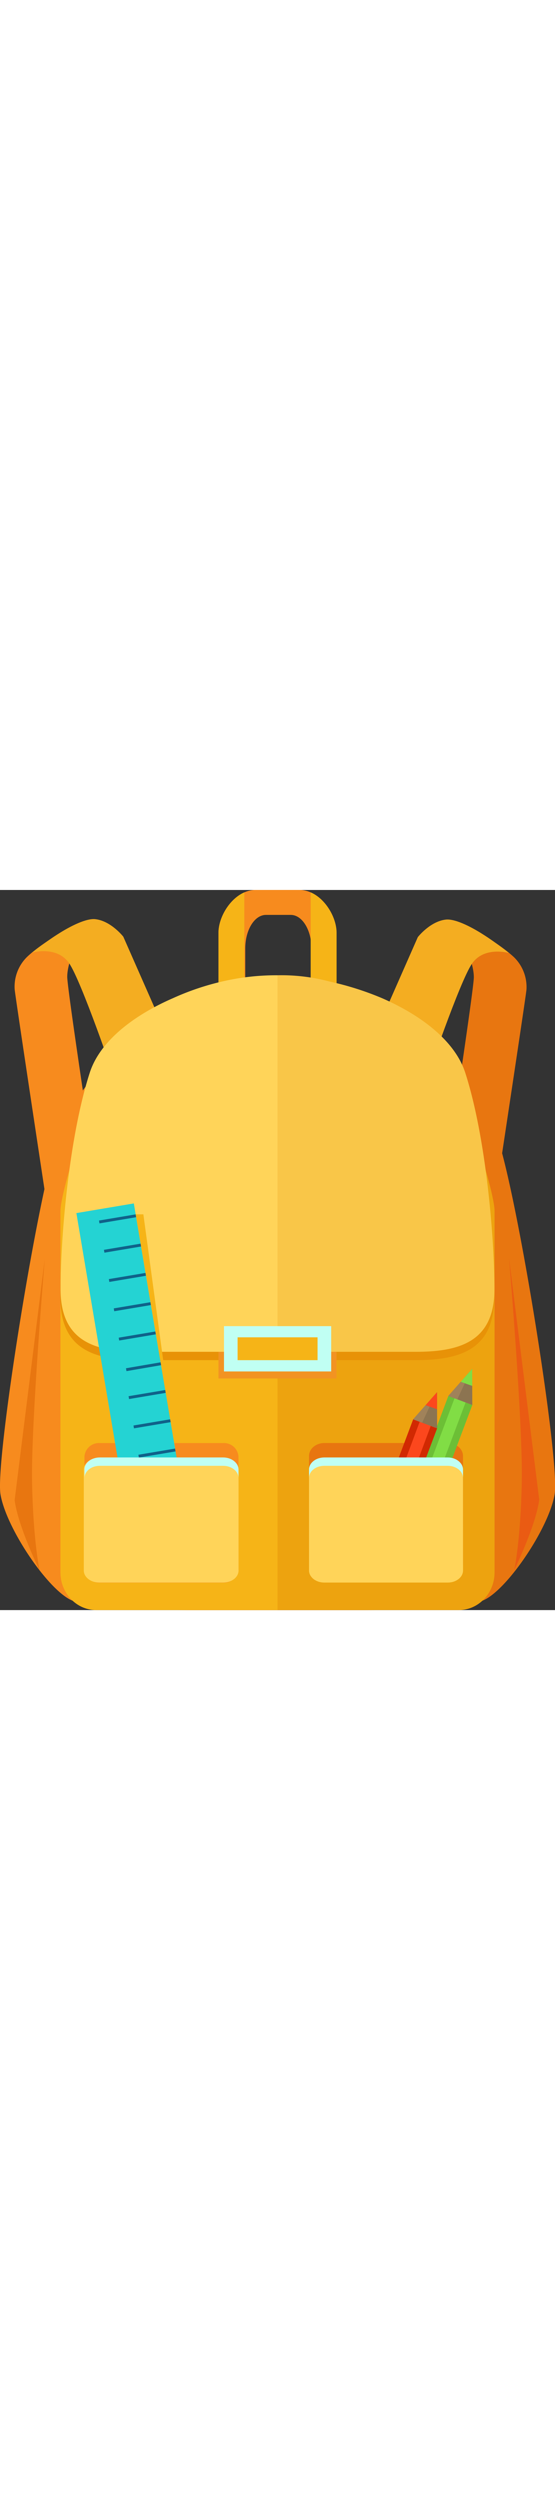 <svg width="53px" xmlns="http://www.w3.org/2000/svg" viewBox="0 0 184 238.57"><rect x="0" y="0" width="184" height="238.57" fill="#333333" stroke="none"/><defs><style>.cls-1{fill:#f78b1e;}.cls-2{fill:#f4ad21;}.cls-3{fill:#e87610;}.cls-4{fill:#f6b417;}.cls-5{fill:#eda30f;}.cls-6{fill:#e89207;}.cls-7{fill:#ffd459;}.cls-8{fill:#f9c648;}.cls-9{fill:#f29322;}.cls-10{fill:#c0fff3;}.cls-11{fill:#24d3d3;}.cls-12{fill:#106189;}.cls-13{fill:#6cbf36;}.cls-14{fill:#81dd45;}.cls-15{fill:#8c7451;}.cls-16{fill:#a0825a;}.cls-17{fill:#d12902;}.cls-18{fill:#fc471d;}.cls-19{fill:#ea5b13;}</style></defs><title>bag</title><g id="Layer_2" data-name="Layer 2"><g id="Layer_1-2" data-name="Layer 1"><path class="cls-1" d="M29.38,9.93s-7.09,11.82-7.09,18.85S49.6,211.28,49.6,211.28L32.11,213.6S4.86,34.58,4.86,32.88A13.8,13.8,0,0,1,8.95,22.2C12.28,19,20,13.54,29.38,9.93Z"/><path class="cls-2" d="M53.56,44.25,40.88,15.48s-4.07-5.23-9.3-5.81c-2.81-.31-7.8,2-12.59,5.08-4.13,2.62-8.32,6-8.32,6s8.13-2.36,12.2,3.45S38,62.54,38,62.54Z"/><path class="cls-3" d="M150,10.07s7.09,11.82,7.09,18.85-27.31,182.5-27.31,182.5l17.48,2.32S174.54,34.72,174.54,33a13.8,13.8,0,0,0-4.08-10.67C167.12,19.17,159.36,13.69,150,10.07Z"/><path class="cls-2" d="M125.85,44.39l12.67-28.77s4.07-5.23,9.3-5.81c2.81-.31,7.8,2,12.59,5.08,4.13,2.62,8.32,6,8.32,6s-8.13-2.36-12.2,3.45-15.11,38.35-15.11,38.35Z"/><path class="cls-1" d="M81.31,41.49V19.38c0-6.14,3.07-11.12,6.86-11.12H96.4c3.79,0,6.86,5,6.86,11.12V41.49h8.3V14.19C111.57,8.05,106.09,0,99.34,0H84.66C77.91,0,72.43,8.05,72.43,14.19v27.3Z"/><path class="cls-3" d="M144.84,53.63A73.86,73.86,0,0,1,164,79.42c6.67,15.73,21.77,109.45,19.88,120.77s-16,32.12-23.89,35.25-39,3.13-39,3.13H92V32.88S121.56,34.76,144.84,53.63Z"/><path class="cls-4" d="M81,.79C76,3,72.43,9.21,72.43,14.19v27.3H81Z"/><path class="cls-4" d="M103,.79c5,2.17,8.59,8.42,8.59,13.41v27.3H103Z"/><path class="cls-5" d="M158.62,85.08c3,9.19,5.34,18.13,5.34,21.29V226.09c0,6.89-5.3,12.47-11.84,12.47H92V85.08Z"/><path class="cls-1" d="M39.16,53.63A73.85,73.85,0,0,0,20,79.42C13.37,95.15-1.73,188.87.16,200.2s16,32.12,23.89,35.25,39,3.13,39,3.13H92V32.88S62.44,34.76,39.16,53.63Z"/><path class="cls-4" d="M25.38,85.08c-3,9.19-5.34,18.13-5.34,21.29V226.09c0,6.89,5.3,12.47,11.84,12.47H92V85.08Z"/><path class="cls-6" d="M154.27,63.31c-3.46-10.69-14.94-19.19-27.6-24.69a98.43,98.43,0,0,0-17.28-5.49A61.84,61.84,0,0,0,92,31a78.55,78.55,0,0,0-17.16,1.81,86.35,86.35,0,0,0-17.51,5.79c-12.66,5.5-24.14,14-27.6,24.69C22.81,84.69,20,118,20,135s10.94,20.76,26,20.76h91.84c15.1,0,26-3.77,26-20.76S161.19,84.69,154.27,63.31Z"/><path class="cls-7" d="M92,28.26V153H46.08c-15.1,0-26-3.77-26-20.76s2.77-50.32,9.68-71.71c3.46-10.69,14.94-19.19,27.6-24.69a86.37,86.37,0,0,1,17.51-5.79A78.55,78.55,0,0,1,92,28.26Z"/><path class="cls-8" d="M92,28.26V153h45.92c15.1,0,26-3.77,26-20.76s-2.77-50.32-9.68-71.71c-3.46-10.69-14.94-19.19-27.6-24.69a98.42,98.42,0,0,0-17.28-5.48A61.8,61.8,0,0,0,92,28.26Z"/><rect class="cls-9" x="72.43" y="153.02" width="39.14" height="8.81"/><rect class="cls-10" x="74.26" y="144.5" width="35.54" height="15.01"/><rect class="cls-4" x="78.77" y="148.2" width="26.51" height="7.57"/><path class="cls-1" d="M79.09,225a4.81,4.81,0,0,1-5.06,4.5H33.09A4.81,4.81,0,0,1,28,225V187.73a4.81,4.81,0,0,1,5.06-4.5H74a4.81,4.81,0,0,1,5.06,4.5Z"/><rect class="cls-11" x="34.24" y="104.69" width="19.32" height="108.91" transform="translate(-25.83 9.5) rotate(-9.56)"/><rect class="cls-12" x="32.82" y="108.48" width="12.33" height="0.96" transform="translate(-17.56 7.99) rotate(-9.56)"/><rect class="cls-12" x="34.46" y="118.18" width="12.33" height="0.96" transform="translate(-19.15 8.4) rotate(-9.56)"/><rect class="cls-12" x="36.09" y="127.88" width="12.33" height="0.96" transform="translate(-20.74 8.8) rotate(-9.56)"/><rect class="cls-12" x="37.72" y="137.58" width="12.33" height="0.96" transform="translate(-22.33 9.21) rotate(-9.56)"/><rect class="cls-12" x="39.36" y="147.28" width="12.33" height="0.96" transform="translate(-23.92 9.62) rotate(-9.56)"/><rect class="cls-12" x="40.99" y="156.97" width="12.33" height="0.96" transform="matrix(0.99, -0.17, 0.17, 0.99, -25.5, 10.02)"/><rect class="cls-12" x="42.63" y="166.67" width="12.33" height="0.96" transform="translate(-27.09 10.43) rotate(-9.56)"/><rect class="cls-12" x="44.26" y="176.37" width="12.33" height="0.96" transform="translate(-28.68 10.84) rotate(-9.56)"/><rect class="cls-12" x="45.89" y="186.07" width="12.33" height="0.96" transform="translate(-30.27 11.24) rotate(-9.56)"/><rect class="cls-12" x="47.53" y="195.77" width="12.33" height="0.96" transform="translate(-31.86 11.65) rotate(-9.56)"/><path class="cls-3" d="M153.51,223.09c0,2.37-2.27,4.3-5.06,4.3H107.51c-2.8,0-5.06-1.93-5.06-4.3V187.52c0-2.37,2.27-4.3,5.06-4.3h40.93c2.8,0,5.06,1.93,5.06,4.3Z"/><rect class="cls-13" x="123.1" y="185.3" width="43.65" height="8.49" transform="translate(-83.5 258.49) rotate(-69.39)"/><rect class="cls-14" x="123.02" y="187.56" width="43.65" height="3.91" transform="translate(-83.53 258.37) rotate(-69.39)"/><polygon class="cls-15" points="156.54 158.64 156.58 170.62 148.63 167.63 156.54 158.64"/><polygon class="cls-14" points="152.74 162.95 156.56 164.29 156.54 158.64 152.74 162.95"/><polygon class="cls-16" points="154.07 163.45 151.61 168.75 148.63 167.63 152.74 162.95 154.07 163.45"/><rect class="cls-17" x="111.44" y="193.04" width="43.65" height="8.49" transform="translate(-98.3 252.58) rotate(-69.39)"/><rect class="cls-18" x="111.36" y="195.3" width="43.65" height="3.91" transform="matrix(0.35, -0.94, 0.94, 0.35, -98.32, 252.5)"/><polygon class="cls-15" points="144.89 166.38 144.92 178.35 136.97 175.37 144.89 166.38"/><polygon class="cls-18" points="141.09 170.69 144.9 172.03 144.89 166.38 141.09 170.69"/><polygon class="cls-16" points="142.41 171.19 139.96 176.49 136.97 175.37 141.09 170.69 142.41 171.19"/><path class="cls-7" d="M79.09,225.45c0,2.23-2.28,4-5.09,4H32.87c-2.81,0-5.09-1.81-5.09-4V192.08c0-2.23,2.28-4,5.09-4H74c2.81,0,5.09,1.81,5.09,4Z"/><path class="cls-7" d="M153.51,225.45c0,2.23-2.27,4-5.06,4H107.51c-2.8,0-5.06-1.81-5.06-4V192.08c0-2.23,2.27-4,5.06-4h40.93c2.8,0,5.06,1.81,5.06,4Z"/><path class="cls-10" d="M148.45,188H107.51c-2.8,0-5.06,1.81-5.06,4v2.77c0-2.23,2.27-4,5.06-4h40.93c2.8,0,5.06,1.81,5.06,4v-2.77C153.51,189.86,151.24,188,148.45,188Z"/><path class="cls-10" d="M74,188H33.09c-2.8,0-5.06,1.81-5.06,4v2.77c0-2.23,2.27-4,5.06-4H74c2.8,0,5.06,1.81,5.06,4v-2.77C79.09,189.86,76.82,188,74,188Z"/><path class="cls-3" d="M4.85,202.17l10-80s-4.6,54.57-4.22,74.12,2.5,29.17,2.5,29.17S6,210.91,4.85,202.17Z"/><path class="cls-19" d="M178.77,202l-10-80s4.6,54.57,4.22,74.12-2.5,29.17-2.5,29.17S177.63,210.73,178.77,202Z"/><polygon class="cls-4" points="44.98 107.46 47.53 107.46 58.22 186 44.98 107.46"/></g></g></svg>